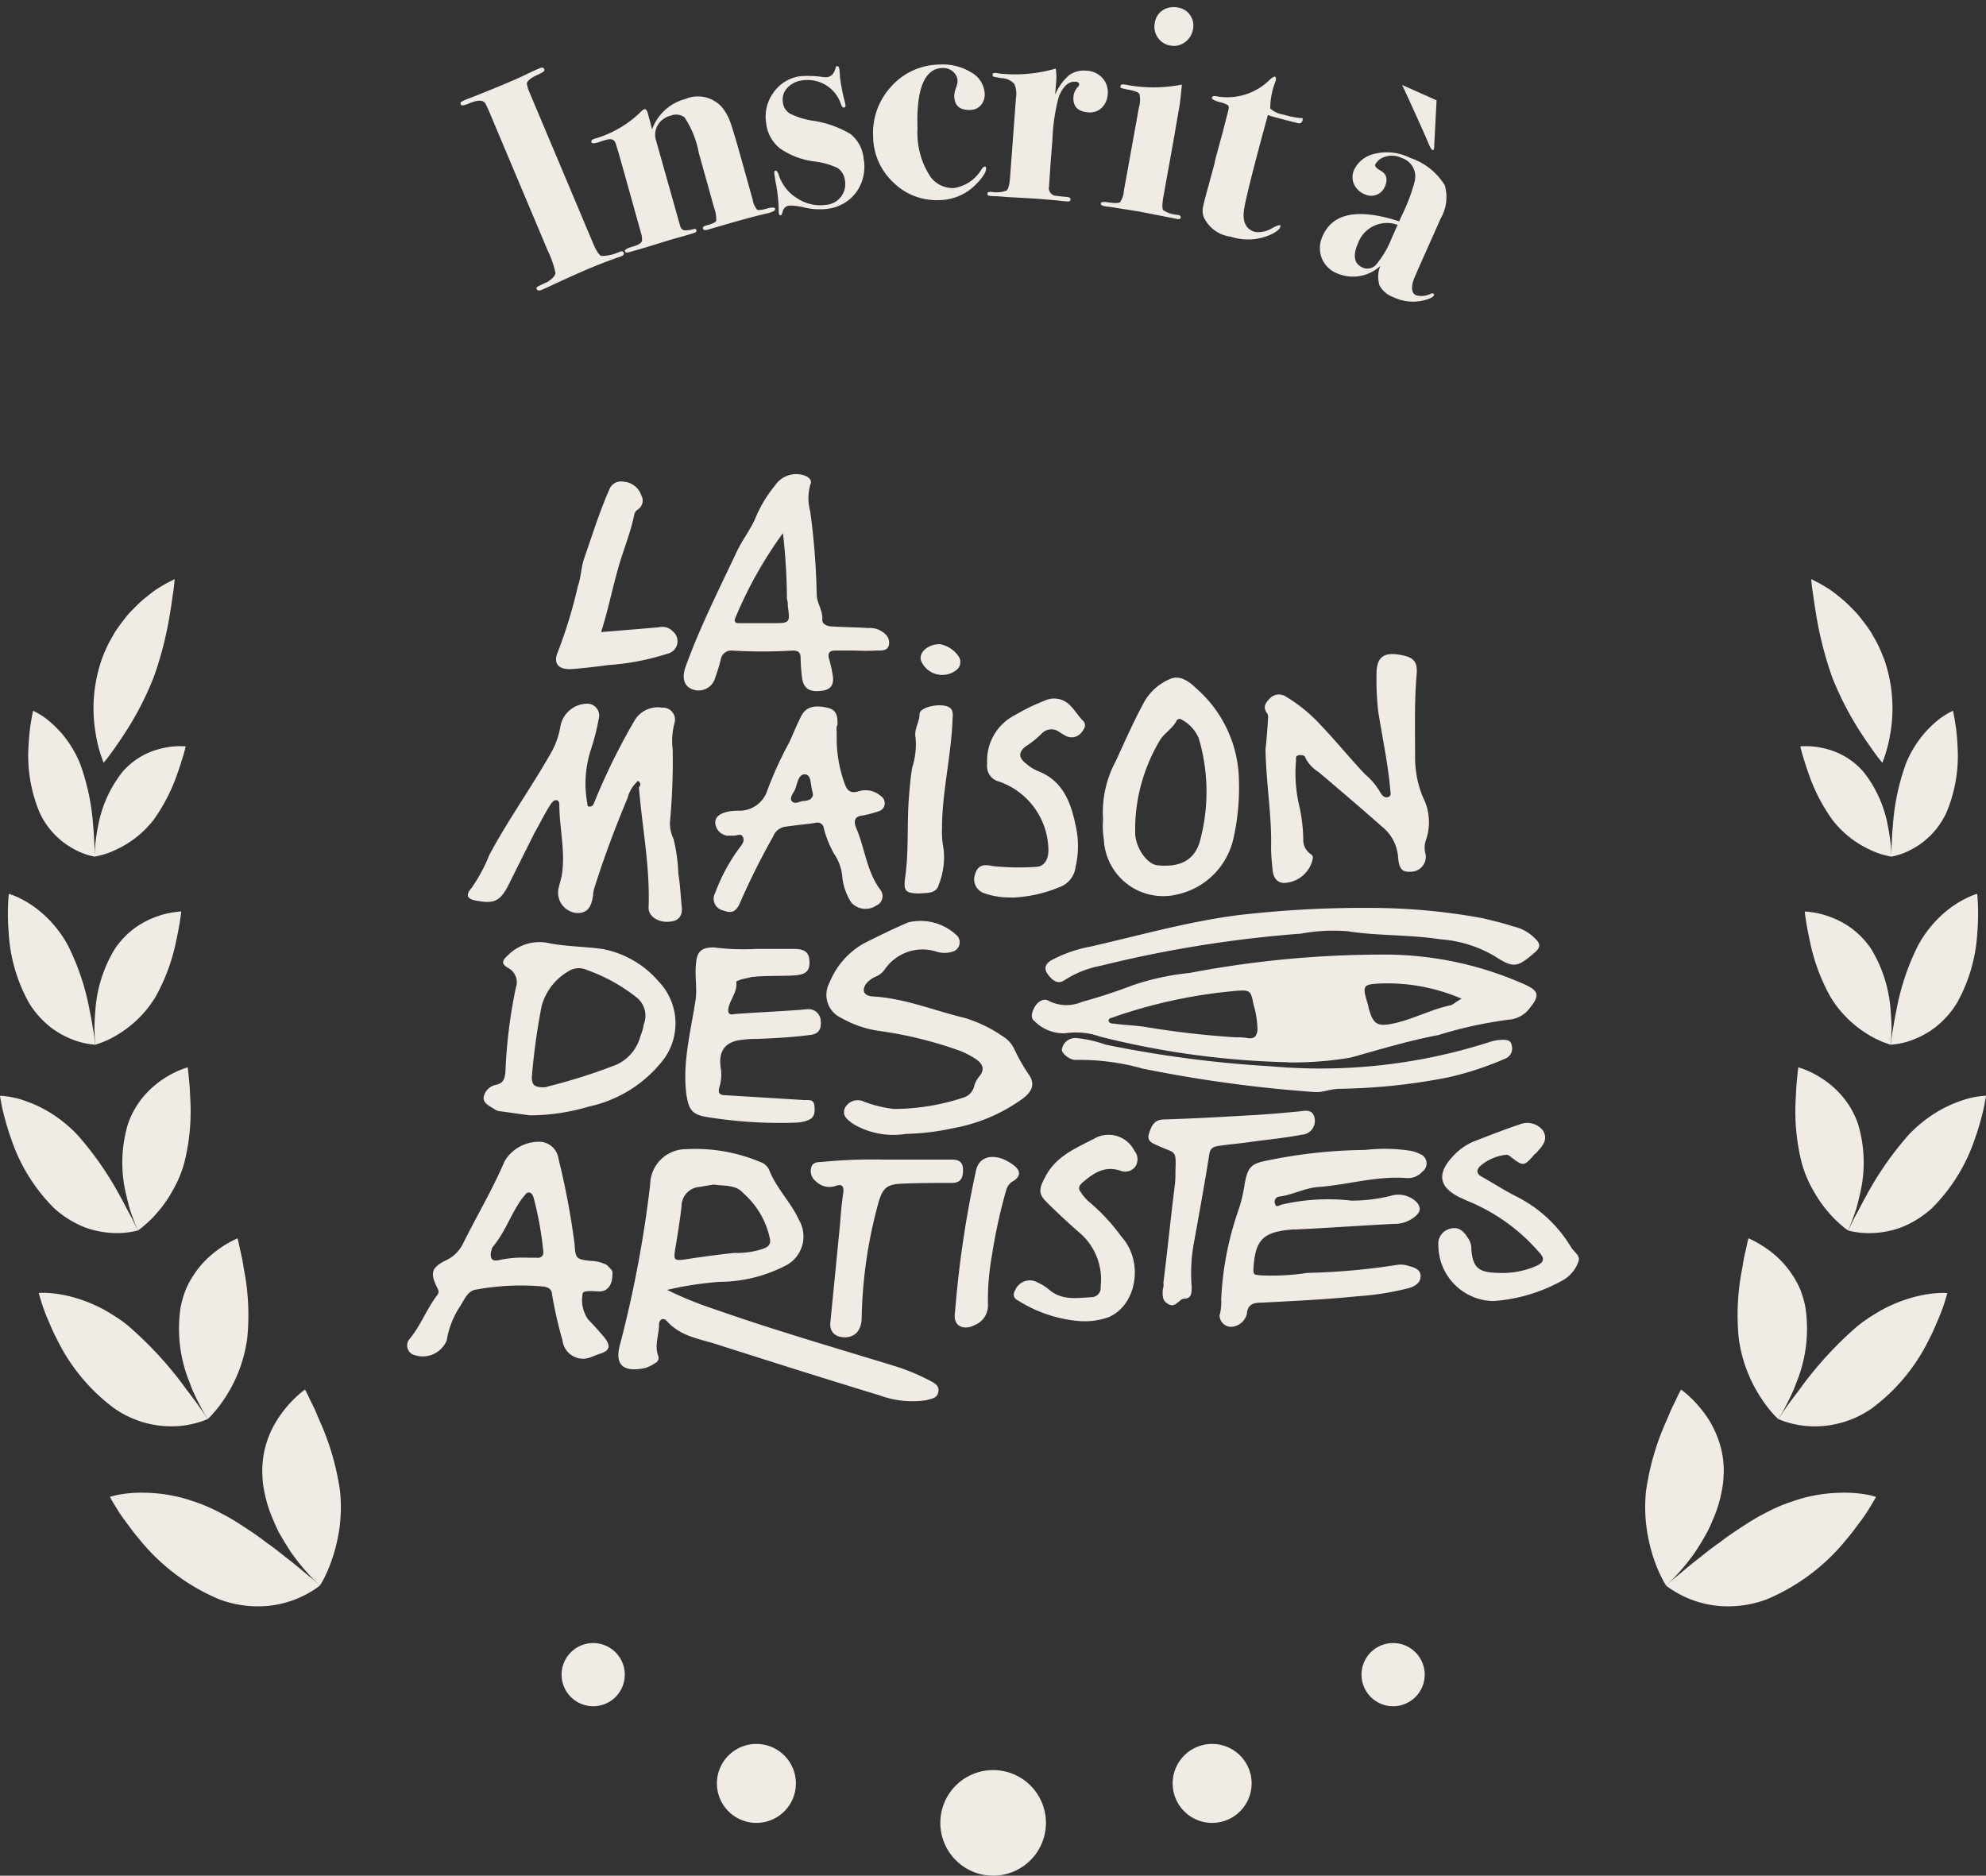 <svg xmlns="http://www.w3.org/2000/svg" width="142.384" height="134.502" viewBox="0 0 142.384 134.502">
  <rect x="0" y="0" width="142.384" height="134.502" fill="#333333" stroke="none"/>
  <g id="Groupe_52" data-name="Groupe 52" transform="translate(-1649.787 -884.005)">
    <g id="Logo_La_Maison_des_Artistes" data-name="Logo La Maison des Artistes" transform="translate(1678.979 918)">
      <path id="Tracé_53" data-name="Tracé 53" d="M108.376,62.868a13.451,13.451,0,0,0-5.709-1.1c-1.384.058-1.442.115-1.038,1.442.058.173.058.288.115.461.288.98.577,1.211,1.672.98,1.442-.288,2.768-1.038,4.209-1.326.231-.115.4-.288.75-.461m-16.2,2.768a4.364,4.364,0,0,1,.865.058c.461.058.634-.115.692-.577a6.5,6.5,0,0,0-.288-1.845c-.173-.923-.231-1.038-1.1-.98a36.331,36.331,0,0,0-8.938,1.9c-.115.058-.346.058-.346.231,0,.231.288.231.4.231.75.115,1.442.115,2.191.231a62.629,62.629,0,0,0,6.516.75m3.748,1.788a60.441,60.441,0,0,1-13.493-1.845,5.152,5.152,0,0,0-2.48-.231,2.952,2.952,0,0,1-2.191-.865c-.346-.231-.173-.75.058-1.1s.634-.577.98-.346a2.829,2.829,0,0,0,2.364.058c1.269-.346,2.48-.75,3.69-1.211a18.613,18.613,0,0,1,4.036-.865A73.99,73.99,0,0,1,103.129,59.7a24.7,24.7,0,0,1,9.745,2.134c1.038.461,1.1.807.4,1.672a2.064,2.064,0,0,1-1.557.865,29.952,29.952,0,0,0-5.017,1.1c-2.134.4-4.209,1.038-6.285,1.615a24.764,24.764,0,0,1-4.5.346" transform="translate(-32.771 -25.243)" fill="#f0ebe5"/>
      <path id="Tracé_54" data-name="Tracé 54" d="M32.981,86.4l-1.038.173a1.387,1.387,0,0,0-1.269,1.384c-.115,1.038-.288,2.076-.461,3.114-.115.75-.058.807.75.692,1.153-.173,2.364-.346,3.517-.461a5.9,5.9,0,0,0,2.018-.288c.346-.115.577-.288.519-.692a5.948,5.948,0,0,0-1.9-3.287c-.519-.634-1.384-.519-2.134-.634m-3.345,7.554a26.411,26.411,0,0,0,3.4,1.384c4.267,1.5,8.65,2.768,12.974,4.094a14.58,14.58,0,0,1,2.595,1.1c.346.173.577.4.461.807s-.461.4-.807.519a6.768,6.768,0,0,1-3.4-.346c-3.806-1.153-7.612-2.364-11.417-3.575-1.326-.461-2.768-.577-3.806-1.73-.231-.288-.577-.173-.577.231,0,.75-.346,1.5-.058,2.249a.4.4,0,0,1-.231.519,2.592,2.592,0,0,1-.692.346c-1.615.346-2.249-.231-1.788-1.788A83.91,83.91,0,0,0,28.426,86.4a2.572,2.572,0,0,1,2.595-2.537,12.01,12.01,0,0,1,5.305.923,1.048,1.048,0,0,1,.634.577c.519,1.326,1.557,2.307,2.134,3.575a2.345,2.345,0,0,1-.98,3.287,10.409,10.409,0,0,1-4.728,1.153,24.819,24.819,0,0,0-3.748.577" transform="translate(-11.004 -35.454)" fill="#f0ebe5"/>
      <path id="Tracé_55" data-name="Tracé 55" d="M19.633,34.036a2.408,2.408,0,0,0-.75,1.211c-.865,2.076-1.672,4.209-2.364,6.4a2.049,2.049,0,0,0-.115.577c-.115.98-.519,1.384-1.326,1.269a1.467,1.467,0,0,1-1.153-1.73c.058-.288.173-.634.231-.923.288-1.73-.173-3.4-.173-5.132,0-.115-.058-.288-.231-.288s-.231.115-.346.231c-.461.692-.807,1.442-1.211,2.134l-1.9,3.806c-.577,1.1-1.038,1.269-2.249,1.038-.692-.115-.807-.4-.346-.923a11.633,11.633,0,0,0,1.269-2.364c1.326-2.48,2.941-4.728,4.325-7.15a5.77,5.77,0,0,0,.75-1.961A1.988,1.988,0,0,1,16,28.5a.86.86,0,0,1,.807,1.1,16.1,16.1,0,0,1-.577,2.249A7.875,7.875,0,0,0,16,35.708c0,.115,0,.173.173.173s.231-.115.288-.231a46.247,46.247,0,0,1,2.883-5.882,1.937,1.937,0,0,1,2.018-.98.862.862,0,0,1,.865,1.153,4.993,4.993,0,0,0-.115,1.845,47.506,47.506,0,0,1-.173,4.959,2.473,2.473,0,0,0,.231,1.442,12.226,12.226,0,0,1,.346,2.48c.115.75.173,1.557.231,2.307.115.692-.173,1.1-.807,1.153-.807.115-1.557-.346-1.557-.98.115-2.941-.461-5.766-.692-8.65.115-.115.173-.288-.058-.461" transform="translate(-3.076 -12.038)" fill="#f0ebe5"/>
      <path id="Tracé_56" data-name="Tracé 56" d="M101.015,94.6a22.423,22.423,0,0,1,1.211-6.285,10.193,10.193,0,0,0,.461-1.9c.231-1.269.461-1.5,1.672-1.73a35.873,35.873,0,0,1,6.977-.75,12.115,12.115,0,0,1,3.229.058,2.442,2.442,0,0,1,.692.231.719.719,0,0,1,.173,1.269,1.363,1.363,0,0,1-1.1.461c-2.134-.173-4.152.461-6.285.634-1.038.058-1.9.577-2.883.692a.376.376,0,0,0-.288.519c.058.288.288.115.461.058a14.728,14.728,0,0,1,5.017-.288,11.491,11.491,0,0,0,2.826-.346,1.859,1.859,0,0,1,1.788.4c.346.346.4.692,0,1.038a2.273,2.273,0,0,1-1.557.577c-2.364.115-4.671.288-7.035.4h-.231c-2.191.173-2.71.75-2.826,2.941,0,.4.288.288.461.346a16.623,16.623,0,0,0,3.4-.173,48,48,0,0,0,6.458-.577,1.66,1.66,0,0,1,.75.058c.4.115.923.231.923.75s-.461.75-.865.865a19.84,19.84,0,0,1-3.633.577c-2.307.231-4.613.346-6.92.461-.577,0-.98.115-1.038.807a1.212,1.212,0,0,1-.807.865.837.837,0,0,1-1.153-.75,3.57,3.57,0,0,0,.115-1.211" transform="translate(-42.652 -35.47)" fill="#f0ebe5"/>
      <path id="Tracé_57" data-name="Tracé 57" d="M106.565,29.177c.058-.461.115-1.211.173-2.018,0-.231.058-.4-.058-.577-.288-.4-.173-.692.173-1.038a.892.892,0,0,1,1.153-.173,11.1,11.1,0,0,1,2.537,2.076c1.1,1.153,2.076,2.364,3.172,3.518a4.808,4.808,0,0,1,1.1,1.326c.115.173.288.4.577.288.231-.115.115-.346.115-.577-.173-1.9-.577-3.748-.865-5.593a20.416,20.416,0,0,1-.115-2.653c0-1.269.577-1.615,1.9-1.326.807.173,1.038.519.98,1.326-.173,1.961-.115,3.979-.115,5.939a7.428,7.428,0,0,0,.577,2.941,3.9,3.9,0,0,1,.173,3.114,1.673,1.673,0,0,0,0,.923,1.076,1.076,0,0,1-1.1,1.269c-.692.058-.807-.4-.865-.98a3.083,3.083,0,0,0-1.153-2.249c-1.5-1.326-3.056-2.653-4.555-3.921a2.516,2.516,0,0,1-.923-.98c-.058-.231-.231-.231-.461-.231-.288.058-.231.231-.231.4a10.188,10.188,0,0,0,.231,3.229,11.575,11.575,0,0,1,.288,2.422,1.233,1.233,0,0,0,.519,1.038.317.317,0,0,1,.173.288,2.173,2.173,0,0,1-2.134,1.788c-.519-.058-.692-.461-.75-.865-.058-.577-.115-1.153-.115-1.73.058-2.191-.346-4.44-.4-6.977" transform="translate(-45.03 -9.428)" fill="#f0ebe5"/>
      <path id="Tracé_58" data-name="Tracé 58" d="M8.487,91.294h.634c.4.058.577-.173.519-.519A24.393,24.393,0,0,0,9.006,87.2c-.058-.231-.115-.519-.346-.577s-.346.231-.519.4c-.807,1.1-1.211,2.422-2.134,3.518-.058.058-.058.231-.115.346-.058.461.058.692.577.577a8.2,8.2,0,0,1,2.018-.173M14.6,92.5c0,.75-.346,1.211-.923,1.211-.4,0-1.211-.115-1.211.173a2.437,2.437,0,0,0,.4,1.845c.4.4.75.807,1.1,1.211.577.692.461,1.038-.346,1.269-.173.058-.288.115-.461.173a1.482,1.482,0,0,1-2.134-1.153,30.265,30.265,0,0,1-.75-3.287c0-.346-.231-.519-.577-.577a17.811,17.811,0,0,0-4.959.231c-.519.115-.75.692-1.038,1.153a6.221,6.221,0,0,0-.98,2.48,1.862,1.862,0,0,1-2.48.98.722.722,0,0,1-.173-1.1c.807-.98,1.211-2.134,1.961-3.114.173-.231.115-.346,0-.577-.519-1.038-.4-1.442.692-1.961A2.591,2.591,0,0,0,3.931,90.2c.98-1.961,2.076-3.806,2.941-5.824A2.839,2.839,0,0,1,9.525,82.99,1.407,1.407,0,0,1,10.736,84.2a54.381,54.381,0,0,1,1.153,6.112c.058,1.038.115,1.1,1.153,1.211a2.625,2.625,0,0,1,1.153.288c.288.288.461.4.4.692" transform="translate(0.113 -35.101)" fill="#f0ebe5"/>
      <path id="Tracé_59" data-name="Tracé 59" d="M57.722,70.769a5.656,5.656,0,0,1-3.748-.692c-.4-.288-.865-.577-.634-1.153a1.034,1.034,0,0,1,1.384-.461,8.878,8.878,0,0,0,2.134.519,15.953,15.953,0,0,0,4.959-.807,1.127,1.127,0,0,0,.807-.865,1.8,1.8,0,0,1,.288-.577c.461-.519.4-.923-.173-1.326a6.573,6.573,0,0,0-1.1-.577,28.68,28.68,0,0,0-5.824-1.442,7.56,7.56,0,0,1-2.71-.923,1.821,1.821,0,0,1-.865-2.537,5.657,5.657,0,0,1,2.48-2.826c1.038-.519,2.076-1.038,3.172-1.5a3.765,3.765,0,0,1,3.518.98.693.693,0,0,1-.288,1.1,1.913,1.913,0,0,1-1.269,0,3.284,3.284,0,0,0-3.633,1.269,1.476,1.476,0,0,1-.75.577,1.8,1.8,0,0,0-.634.519c-.288.461-.115.807.461.865,2.307.115,4.5,1.038,6.689,1.557a9.858,9.858,0,0,1,2.71,1.326,2.1,2.1,0,0,1,.807.923,13.146,13.146,0,0,0,.98,1.73c.519.692.346,1.269-.461,1.845a12.151,12.151,0,0,1-4.959,2.076,17.068,17.068,0,0,1-3.345.4" transform="translate(-21.963 -23.456)" fill="#f0ebe5"/>
      <path id="Tracé_60" data-name="Tracé 60" d="M41.377,4.189a29.689,29.689,0,0,0-3.4,6.055c-.173.4.115.4.346.4h2.249c1.326,0,1.326,0,1.153-1.269a1.124,1.124,0,0,0-.058-.461,43.354,43.354,0,0,0-.288-4.728m5.19,8.419H45.125c-.4,0-.519.173-.461.519a10.043,10.043,0,0,1,.288,1.269c.115.692-.173,1.038-.807,1.1-.865.115-1.269-.173-1.384-.865a13.12,13.12,0,0,1-.115-1.5c0-.4-.173-.519-.577-.519a36.073,36.073,0,0,1-4.325,0,.754.754,0,0,0-.807.577,11.624,11.624,0,0,1-.4,1.326,1.235,1.235,0,0,1-1.672.865c-.577-.231-.75-.807-.461-1.615,1.038-2.883,2.422-5.593,3.69-8.3.4-.807.923-1.5,1.269-2.249A9.29,9.29,0,0,1,40.8.787a1.835,1.835,0,0,1,2.076-.75c.346.115.634.346.461.692a3.554,3.554,0,0,0,0,1.9A51.483,51.483,0,0,1,43.8,8.571c0,.634.461,1.153.4,1.845,0,.288.346.461.692.461.865.058,1.73.058,2.595.115a1.7,1.7,0,0,1,.75.115c.461.231.807.519.75,1.038s-.577.461-.923.461a12.994,12.994,0,0,1-1.5,0h0" transform="translate(-14.44 0.048)" fill="#f0ebe5"/>
      <path id="Tracé_61" data-name="Tracé 61" d="M88.691,35.719v.75c.058,1.038.865,2.191,1.615,2.249,1.73.173,2.71-.461,3.056-1.845a13.521,13.521,0,0,0-.115-7.266,2.716,2.716,0,0,0-1.211-1.326.248.248,0,0,0-.4.115c-.288.519-.865.865-1.153,1.326a12.505,12.505,0,0,0-1.788,6m-2.307-.288a7.763,7.763,0,0,1,.923-4.209c.634-1.384,1.269-2.826,2.018-4.209a3.828,3.828,0,0,1,1.9-1.672c.692-.288,1.384.231,1.845.692a8.923,8.923,0,0,1,3.056,6.689,16.45,16.45,0,0,1-.4,4.094,5.288,5.288,0,0,1-3.979,3.979,4.257,4.257,0,0,1-5.305-3.921,6.159,6.159,0,0,1-.058-1.442" transform="translate(-36.497 -10.664)" fill="#f0ebe5"/>
      <path id="Tracé_62" data-name="Tracé 62" d="M13.664,68.565a.731.731,0,0,0,.346-.058,40.141,40.141,0,0,0,4.9-1.557,3.1,3.1,0,0,0,1.73-2.076,3.306,3.306,0,0,0,.231-.807,1.68,1.68,0,0,0-.461-1.9,12.471,12.471,0,0,0-3.633-2.018,1.371,1.371,0,0,0-1.326.115,4.129,4.129,0,0,0-1.9,2.48,46.642,46.642,0,0,0-.692,4.959c-.058.692.173.865.807.865m-.923,2.018c-.461-.058-1.269-.173-2.076-.288a.93.93,0,0,1-.519-.173c-.346-.231-.807-.4-.75-.865a1.111,1.111,0,0,1,.865-.865c.577-.115.634-.461.692-.923a36.2,36.2,0,0,1,.75-6.055,1.15,1.15,0,0,0-.519-1.384c-.519-.288-.519-.519-.058-.923a3.174,3.174,0,0,1,3-.865c1.211.231,2.48.231,3.748.4a7,7,0,0,1,4.036,2.307,4.345,4.345,0,0,1,.173,5.882,9.183,9.183,0,0,1-5.132,3.114,15.036,15.036,0,0,1-4.209.634" transform="translate(-3.911 -24.597)" fill="#f0ebe5"/>
      <path id="Tracé_63" data-name="Tracé 63" d="M45.106,35.043v-.058c-.173-.461-.058-1.211-.519-1.269-.519-.058-.577.692-.75,1.1-.115.231-.4.577-.231.807.231.288.577,0,.865,0a1.357,1.357,0,0,0,.461-.115c.173-.173.231-.288.173-.461m1.73-4.267a9.609,9.609,0,0,0,.577,3.633c.173.461.4.692.98.519a1.656,1.656,0,0,1,1.615.346.606.606,0,0,1-.231,1.1,7.682,7.682,0,0,1-1.1.288c-.577.058-.634.4-.461.865.634,1.442.75,3.114,1.73,4.44a.732.732,0,0,1-.288,1.153,1.361,1.361,0,0,1-1.788-.231,4.175,4.175,0,0,1-.634-1.788,3.421,3.421,0,0,0-.577-1.672,7.3,7.3,0,0,1-.75-1.845.452.452,0,0,0-.577-.4c-.75.115-1.5.173-2.249.288a1.09,1.09,0,0,0-.807.692,51.64,51.64,0,0,0-2.364,4.728c-.288.692-.634.807-1.211.577a.857.857,0,0,1-.577-1.269,12.9,12.9,0,0,1,1.788-3.287c.173-.231.346-.461.173-.75-.115-.231-.4-.058-.634-.058h-.461a.985.985,0,0,1-.865-.923c0-.519.461-.692.923-.807a4.365,4.365,0,0,1,.865-.058,2.111,2.111,0,0,0,1.961-1.5,25.771,25.771,0,0,1,1.557-3.4c.288-.634.519-1.211.807-1.788.346-.75.923-.923,1.961-.692.692.173.692.692.692,1.211-.115.173-.058.4-.058.634" transform="translate(-16.036 -12.18)" fill="#f0ebe5"/>
      <path id="Tracé_64" data-name="Tracé 64" d="M39.444,58.915H42.27c.807,0,1.1.288,1.1.98,0,.634-.288.865-1.1.923-1.038.058-2.076,0-3.056.115-.231.058-.519.115-.75.173-.115.058-.346.115-.346.173.115.75-.519,1.326-.577,2.018,0,.346.231.346.461.288,1.5-.115,3-.173,4.5-.288.231,0,.519-.058.75-.058a.864.864,0,0,1,.923.865c.058.577-.173.923-.75.98-1.269.173-2.537.231-3.806.288a6.267,6.267,0,0,0-1.038.058c-1.269.115-1.788.807-1.557,2.134a3.079,3.079,0,0,1-.115,1.269c-.115.4,0,.577.461.577,1.9.115,3.806.231,5.651.346.288,0,.634-.058.692.346.058.461.058.923-.461,1.1a2.612,2.612,0,0,1-.923.173,32.6,32.6,0,0,1-6.285-.4c-1.1-.173-1.326-.519-1.5-1.615-.288-2.249.288-4.44.634-6.631.173-.923-.058-1.845.058-2.768.058-.865.4-1.153,1.269-1.153a16.952,16.952,0,0,0,2.941.115h0" transform="translate(-14.526 -24.866)" fill="#f0ebe5"/>
      <path id="Tracé_65" data-name="Tracé 65" d="M102.806,53.894a44.606,44.606,0,0,1,7.842.75c.692.173,1.442.346,2.134.577a3.143,3.143,0,0,1,1.384.692c.577.519.692.75.058,1.269-1.153.98-1.442,1.038-2.768.173a8.889,8.889,0,0,0-3.921-1.211c-2.191-.346-4.44-.231-6.631-.577a12.9,12.9,0,0,0-3.345.173A86.61,86.61,0,0,0,83.2,58.045a7.219,7.219,0,0,0-2.595,1.038c-.519.346-.923-.058-1.211-.461s-.115-.75.288-.98a9.67,9.67,0,0,1,2.826-.98c3.518-.807,6.977-1.788,10.553-2.249a78.238,78.238,0,0,1,9.745-.519" transform="translate(-33.487 -22.785)" fill="#f0ebe5"/>
      <path id="Tracé_66" data-name="Tracé 66" d="M132.539,91.4a6.112,6.112,0,0,0,2.48-.461c.692-.288.75-.577.231-1.1a13.47,13.47,0,0,0-5.132-3.633c-.058,0-.058-.058-.115-.058-1.961-.807-2.134-1.9-.634-3.345a4.069,4.069,0,0,1,1.5-.923c1.038-.4,2.076-.807,3.114-1.153a1.426,1.426,0,0,1,1.615.461c.346.577.058.98-.288,1.384-.115.115-.173.231-.288.288-.807.923-.807.923-1.788.173-.058-.058-.115-.058-.173-.115a3.358,3.358,0,0,0-2.018.865c-.288.346-.115.577.231.75.807.461,1.615.98,2.422,1.384a9.57,9.57,0,0,1,3.806,3.46c.058.058.058.115.115.173.173.346.692.577.519,1.038a2.462,2.462,0,0,1-1.1,1.326,11.8,11.8,0,0,1-5.017,1.5,4.013,4.013,0,0,1-3.921-3.979,1.1,1.1,0,0,1,.865-1.211c.634-.173.98.231,1.269.692a1.324,1.324,0,0,1,.231.807c.115,1.326.519,1.672,2.076,1.672" transform="translate(-54.167 -34.113)" fill="#f0ebe5"/>
      <path id="Tracé_67" data-name="Tracé 67" d="M73.112,42.124a5.577,5.577,0,0,1-1.961-.288,1.053,1.053,0,0,1-.692-1.384c.173-.577.519-.75,1.269-.577a18.15,18.15,0,0,0,3.056.058c.692,0,.98-.634.923-1.384a5.255,5.255,0,0,0-3.691-4.786,1.128,1.128,0,0,1-.692-1.211,3.667,3.667,0,0,1,2.018-3.518A14.578,14.578,0,0,1,75.476,28a1.581,1.581,0,0,1,1.788.346c.346.346.577.75.923,1.1.288.288.115.577-.115.865a.886.886,0,0,1-1.1.231,5.07,5.07,0,0,1-.577-.346.946.946,0,0,0-1.1.115,6.448,6.448,0,0,1-1.211.98q-.778.605,0,1.211a3.1,3.1,0,0,0,.923.577c1.73.692,2.307,2.191,2.653,3.863a6.583,6.583,0,0,1,0,3,1.749,1.749,0,0,1-1.153,1.442,9.733,9.733,0,0,1-3.4.75" transform="translate(-29.741 -11.765)" fill="#f0ebe5"/>
      <path id="Tracé_68" data-name="Tracé 68" d="M99.4,73.958a96.776,96.776,0,0,1-12.282-1.672,16.8,16.8,0,0,0-4.786-.634c-.461.058-1.153-.519-1.038-.807a.967.967,0,0,1,1.1-.75,8.5,8.5,0,0,1,2.018.461,82.706,82.706,0,0,0,11.879,1.557,39.675,39.675,0,0,0,15.8-1.788,3.374,3.374,0,0,1,.75-.115c.288,0,.634,0,.692.4a.779.779,0,0,1-.4.923,22.474,22.474,0,0,1-4.209,1.384,43.294,43.294,0,0,1-7.669.807c-.75,0-1.269.288-1.845.231" transform="translate(-34.345 -29.644)" fill="#f0ebe5"/>
      <path id="Tracé_69" data-name="Tracé 69" d="M80.145,95.487a9.7,9.7,0,0,1-4.555-1.5c-.346-.173-.346-.461-.173-.75a1.13,1.13,0,0,1,1.615-.519,3.269,3.269,0,0,1,.75.461c.98.865,2.076.634,3.172.577a.661.661,0,0,0,.577-.75A4.4,4.4,0,0,0,80.087,89.2c-.865-.75-1.672-1.5-2.48-2.307-.577-.577-.461-.98-.058-1.73.75-1.5,2.191-2.076,3.518-2.768a2.067,2.067,0,0,1,2.883.865.95.95,0,0,1,.058,1.153.926.926,0,0,1-1.038.288c-1.153-.4-1.961.173-2.768.865-.231.231-.288.4-.115.634a3.345,3.345,0,0,0,.577.692,14.038,14.038,0,0,1,2.364,2.537c1.615,1.788,1.1,4.9-.923,5.766a5.023,5.023,0,0,1-1.961.288" transform="translate(-31.815 -34.739)" fill="#f0ebe5"/>
      <path id="Tracé_70" data-name="Tracé 70" d="M93.113,91.507c.288-2.307.519-4.613.807-6.92a6.267,6.267,0,0,0,.058-1.038c.058-1.672.058-1.326-1.211-1.9-.346-.173-.865-.288-.692-.865.173-.519.346-1.038,1.1-1.038,2.018-.058,4.036-.173,6-.288,1.211-.058,2.48-.173,3.691-.288.461-.058.98-.173,1.1.519a.994.994,0,0,1-.923,1.153c-1.211.231-2.422.346-3.69.519-.75.115-1.557.173-2.307.288-.346.058-.577.173-.634.577-.346,2.191-.75,4.382-1.153,6.631a12.086,12.086,0,0,0-.115,2.883c0,.461,0,.865-.577.865a.437.437,0,0,0-.231.115c-.288.231-.519.519-.923.231-.4-.231-.346-.634-.346-.98a1.27,1.27,0,0,0,.058-.461h0" transform="translate(-38.901 -33.469)" fill="#f0ebe5"/>
      <path id="Tracé_71" data-name="Tracé 71" d="M21.624,11.675q2.162-.173,4.152-.346a1.023,1.023,0,0,1,.98.288.915.915,0,0,1-.4,1.615,17.53,17.53,0,0,1-4.209.807c-.865.115-1.788.231-2.653.288-.923.058-1.326-.4-.98-1.211a34.349,34.349,0,0,0,1.442-4.728c.231-.634.231-1.384.461-2.018.577-1.672,1.1-3.345,1.788-4.9A.9.9,0,0,1,23.238.892a1.444,1.444,0,0,1,1.269.98.769.769,0,0,1-.288,1.038.584.584,0,0,0-.231.4c-.288,1.384-.865,2.71-1.211,4.036-.4,1.442-.692,2.883-1.153,4.325" transform="translate(-7.719 -0.345)" fill="#f0ebe5"/>
      <path id="Tracé_72" data-name="Tracé 72" d="M55.913,85.2h4.267c.519,0,.807.173.807.75s-.173.923-.807.923c-1.211,0-2.48,0-3.691.058-.98.058-1.269.346-1.557,1.326A33.143,33.143,0,0,0,53.722,96.5c0,.923-.461,1.442-1.211,1.442-.692,0-1.1-.4-1.038-1.038.231-2.364.461-4.671.692-7.035.058-.75.115-1.5.231-2.249.058-.4,0-.75-.577-.519a1.376,1.376,0,0,1-1.384-.346.913.913,0,0,1-.346-.923c.058-.4.4-.461.75-.461a36.16,36.16,0,0,1,4.325-.173h.75" transform="translate(-21.135 -36.042)" fill="#f0ebe5"/>
      <path id="Tracé_73" data-name="Tracé 73" d="M62.869,42.2c-1.1,0-1.211-.173-1.1-1.1.288-1.961.115-3.979.288-5.939.058-.692.115-1.384.231-2.018a5.3,5.3,0,0,0,.231-2.134c-.115-.577.288-1.1.288-1.672,0-.461,1.211-.75,1.9-.577.634.173.461.692.461,1.1-.115,2.595-.75,5.132-.75,7.669a6.331,6.331,0,0,0,.115,1.5,5.336,5.336,0,0,1-.346,2.537c-.173.692-.923.577-1.326.634" transform="translate(-26.073 -12.128)" fill="#f0ebe5"/>
      <path id="Tracé_74" data-name="Tracé 74" d="M67.984,96.017a75.567,75.567,0,0,1,1.5-10.149c.173-.865.923-1.211,1.9-.865a3.677,3.677,0,0,1,.807.461c.519.4.519.807-.058,1.153-.4.231-.461.577-.577.98a38.559,38.559,0,0,0-.923,4.325,18.1,18.1,0,0,0-.288,3.518,1.512,1.512,0,0,1-.98,1.5c-.634.346-1.557.173-1.384-.923" transform="translate(-28.708 -35.903)" fill="#f0ebe5"/>
      <path id="Tracé_75" data-name="Tracé 75" d="M65.093,21.1a2.075,2.075,0,0,1,1.384.923.72.72,0,0,1-.173.923,1.64,1.64,0,0,1-2.537-.634c-.231-.577.461-1.211,1.326-1.211" transform="translate(-26.913 -8.905)" fill="#f0ebe5"/>
    </g>
    <g id="Groupe_45" data-name="Groupe 45" transform="translate(1649.787 925.529)">
      <g id="Groupe_46" data-name="Groupe 46" transform="translate(0 0)">
        <path id="Tracé_81" data-name="Tracé 81" d="M5.522,50.025a16.356,16.356,0,0,1,.9,4.336c.06.642.073,1.2.1,1.594s.01.636.01.636a4.932,4.932,0,0,1-1.454-.522,5.637,5.637,0,0,1-2.51-2.675,10.569,10.569,0,0,1-.78-4.735c.019-.363.047-.705.078-1.01s.077-.576.113-.8c.077-.451.136-.718.136-.718A5.414,5.414,0,0,1,3.415,47a7.322,7.322,0,0,1,1.11,1.21,7.855,7.855,0,0,1,1,1.819" transform="translate(0.257 -36.688)" fill="#f0ebe5"/>
        <path id="Tracé_82" data-name="Tracé 82" d="M4.829,61.353a17.355,17.355,0,0,1,1.531,4.63c.076.349.135.675.181.969s.1.552.129.766c.064.435.087.694.087.694a5.414,5.414,0,0,1-1.664-.386,6.191,6.191,0,0,1-1.559-.884,6.522,6.522,0,0,1-1.529-1.733A11.669,11.669,0,0,1,.549,60.351a16.109,16.109,0,0,1-.041-1.973c.013-.494.052-.787.052-.787a3.877,3.877,0,0,1,.45.164,7,7,0,0,1,1.105.592A7.917,7.917,0,0,1,3.5,59.506a8.434,8.434,0,0,1,1.331,1.847" transform="translate(0.072 -35.023)" fill="#f0ebe5"/>
        <path id="Tracé_83" data-name="Tracé 83" d="M5.585,73.081A23.333,23.333,0,0,1,8.642,77.5c.194.341.354.667.508.952s.3.541.4.755c.216.427.33.689.33.689a3.871,3.871,0,0,1-.508.11,6.192,6.192,0,0,1-1.349.07,6.77,6.77,0,0,1-1.939-.4,7.307,7.307,0,0,1-2.2-1.371A12.7,12.7,0,0,1,.77,73.234C.614,72.816.5,72.418.4,72.056S.216,71.37.158,71.1C.047,70.561,0,70.236,0,70.236a6.364,6.364,0,0,1,1.853.386,9.062,9.062,0,0,1,1.8.864,9.8,9.8,0,0,1,1.937,1.6" transform="translate(0 -33.187)" fill="#f0ebe5"/>
        <path id="Tracé_84" data-name="Tracé 84" d="M8.864,84.965a26.4,26.4,0,0,1,3.967,4.288c.125.173.246.336.364.49l.339.448c.211.281.391.535.538.75.3.425.476.683.476.683a5.04,5.04,0,0,1-.533.2,7.083,7.083,0,0,1-1.452.3A7.156,7.156,0,0,1,7.85,90.867a13.565,13.565,0,0,1-4.158-5.039c-.238-.441-.409-.874-.577-1.26s-.3-.736-.4-1.028c-.194-.589-.291-.953-.291-.953a4.889,4.889,0,0,1,.573-.006,8.736,8.736,0,0,1,1.482.207,10.694,10.694,0,0,1,2.065.713,10.17,10.17,0,0,1,1.136.626,9.552,9.552,0,0,1,1.19.836" transform="translate(0.351 -31.395)" fill="#f0ebe5"/>
        <path id="Tracé_85" data-name="Tracé 85" d="M14.247,96.26c.25.116.486.246.733.374s.489.265.725.407c.474.285.926.589,1.381.889.221.151.439.306.65.46.1.077.207.159.31.236s.212.15.316.224c.409.3.792.6,1.145.889.734.546,1.311,1.075,1.756,1.424s.676.585.676.585a5.127,5.127,0,0,1-.5.354,7.361,7.361,0,0,1-1.432.7,7.232,7.232,0,0,1-2.281.436,7.888,7.888,0,0,1-3.006-.5A14.578,14.578,0,0,1,9.033,98.48c-.355-.409-.65-.815-.923-1.18s-.508-.693-.68-.979c-.357-.569-.551-.925-.551-.925a5.094,5.094,0,0,1,.6-.155A9.161,9.161,0,0,1,9.09,95.09c.338,0,.7.013,1.093.046a10.921,10.921,0,0,1,1.249.181,10.109,10.109,0,0,1,1.356.37,11.669,11.669,0,0,1,1.459.574" transform="translate(0.999 -29.578)" fill="#f0ebe5"/>
        <path id="Tracé_86" data-name="Tracé 86" d="M7.939,50.171a8.777,8.777,0,0,0-1.764,3.893,12.456,12.456,0,0,0-.222,1.571c-.029.4-.032.634-.032.634A5.781,5.781,0,0,0,7.393,55.8a7.224,7.224,0,0,0,2.734-2.135A12.862,12.862,0,0,0,11.9,50.191c.094-.262.174-.505.24-.726s.133-.413.178-.578c.092-.325.133-.522.133-.522a5.333,5.333,0,0,0-1.519.1,5.567,5.567,0,0,0-1.473.51,5.246,5.246,0,0,0-1.523,1.2" transform="translate(0.86 -36.366)" fill="#f0ebe5"/>
        <path id="Tracé_87" data-name="Tracé 87" d="M7.416,61.315A9.769,9.769,0,0,0,5.976,65.8c-.032.353-.047.681-.058.977s0,.557.011.775c.015.436.042.7.042.7a6.764,6.764,0,0,0,1.56-.694A8.061,8.061,0,0,0,8.92,66.514a7.936,7.936,0,0,0,1.338-1.634,13.79,13.79,0,0,0,1.513-4.063c.131-.61.229-1.138.285-1.515s.08-.6.08-.6a4.476,4.476,0,0,0-.474.045,5.974,5.974,0,0,0-1.184.282,6.271,6.271,0,0,0-1.543.765,6.06,6.06,0,0,0-1.519,1.527" transform="translate(0.859 -34.863)" fill="#f0ebe5"/>
        <path id="Tracé_88" data-name="Tracé 88" d="M8.071,72.489a9.655,9.655,0,0,0-.132,5.119c.088.372.169.73.265,1.036s.2.578.282.8c.168.45.286.711.286.711a3.794,3.794,0,0,0,.415-.317,8.077,8.077,0,0,0,.963-.949,8.849,8.849,0,0,0,1.087-1.543,8.353,8.353,0,0,0,.875-2.088,15.156,15.156,0,0,0,.418-4.533c-.016-.325-.029-.631-.048-.906s-.047-.513-.066-.716c-.033-.4-.073-.646-.073-.646a6.849,6.849,0,0,0-3.094,2.01,6.143,6.143,0,0,0-1.176,2.021" transform="translate(1.112 -33.445)" fill="#f0ebe5"/>
        <path id="Tracé_89" data-name="Tracé 89" d="M11.339,84.012a10.184,10.184,0,0,0,.637,5.506c.073.2.14.386.216.561s.161.346.235.505c.152.317.294.591.417.823a5.98,5.98,0,0,0,.31.522c.077.124.121.189.121.189a5.181,5.181,0,0,0,.393-.408,9.349,9.349,0,0,0,.875-1.164A10.2,10.2,0,0,0,16.1,86.332a16.907,16.907,0,0,0-.22-4.855c-.064-.337-.1-.657-.163-.932s-.116-.525-.164-.727c-.078-.409-.149-.653-.149-.653s-.194.079-.505.245a7.867,7.867,0,0,0-1.2.8,6.714,6.714,0,0,0-1.374,1.485,6.482,6.482,0,0,0-.589,1.046,6.941,6.941,0,0,0-.392,1.272" transform="translate(1.625 -31.89)" fill="#f0ebe5"/>
        <path id="Tracé_90" data-name="Tracé 90" d="M16.425,94.725a6.54,6.54,0,0,0,.061.765c.038.254.085.508.147.762a8.687,8.687,0,0,0,.466,1.484c.1.239.2.474.3.705.058.115.112.232.166.346s.12.215.181.324c.244.428.5.837.748,1.214a16.066,16.066,0,0,0,1.418,1.734c.389.4.638.628.638.628a5.518,5.518,0,0,0,.306-.533,10.209,10.209,0,0,0,.6-1.46,12.2,12.2,0,0,0,.5-2.152,11.23,11.23,0,0,0,.036-2.636,18.634,18.634,0,0,0-1.442-4.99c-.149-.332-.271-.653-.4-.926s-.258-.512-.347-.719c-.189-.405-.322-.638-.322-.638a5.832,5.832,0,0,0-.471.382,8.127,8.127,0,0,0-1.063,1.138,7.369,7.369,0,0,0-.582.855,6.763,6.763,0,0,0-.94,3.716" transform="translate(2.385 -30.515)" fill="#f0ebe5"/>
        <path id="Tracé_91" data-name="Tracé 91" d="M6.486,43.529a10.684,10.684,0,0,0-.5,5.294c.057.348.113.66.18.935s.137.511.2.7c.123.381.212.6.212.6s.155-.179.4-.5c.118-.164.26-.356.419-.586s.339-.483.522-.765a22.4,22.4,0,0,0,2.277-4.351,25.763,25.763,0,0,0,1.174-4.717c.057-.325.1-.636.137-.908s.079-.505.1-.7c.052-.4.066-.64.066-.64s-.213.1-.577.293c-.18.1-.4.228-.646.381s-.5.357-.783.585a8.217,8.217,0,0,0-.866.786c-.147.15-.3.3-.447.467s-.282.348-.424.531-.282.379-.42.577-.252.413-.377.63-.244.441-.35.675-.2.472-.3.718" transform="translate(0.85 -37.885)" fill="#f0ebe5"/>
        <path id="Tracé_92" data-name="Tracé 92" d="M119.413,50.025a16.137,16.137,0,0,0-.9,4.336c-.062.642-.074,1.2-.1,1.594s-.01.636-.01.636a4.955,4.955,0,0,0,1.457-.522,5.629,5.629,0,0,0,2.508-2.675,10.506,10.506,0,0,0,.78-4.735c-.019-.363-.044-.705-.076-1.01s-.079-.576-.113-.8c-.077-.451-.136-.718-.136-.718a5.381,5.381,0,0,0-1.309.868,7.373,7.373,0,0,0-1.11,1.21,7.853,7.853,0,0,0-1,1.819" transform="translate(17.195 -36.688)" fill="#f0ebe5"/>
        <path id="Tracé_93" data-name="Tracé 93" d="M120.293,61.353a17.477,17.477,0,0,0-1.531,4.63c-.073.349-.134.675-.181.969s-.1.552-.127.766c-.065.435-.087.694-.087.694a5.4,5.4,0,0,0,1.662-.386,6.114,6.114,0,0,0,1.559-.884,6.527,6.527,0,0,0,1.531-1.733,11.666,11.666,0,0,0,1.454-5.058,15.915,15.915,0,0,0,.042-1.973c-.014-.494-.052-.787-.052-.787a3.656,3.656,0,0,0-.449.164,7,7,0,0,0-1.106.592,7.839,7.839,0,0,0-1.385,1.159,8.472,8.472,0,0,0-1.331,1.847" transform="translate(17.19 -35.023)" fill="#f0ebe5"/>
        <path id="Tracé_94" data-name="Tracé 94" d="M120,73.081a23.377,23.377,0,0,0-3.055,4.422c-.194.341-.355.667-.51.952s-.294.541-.4.755c-.218.427-.331.689-.331.689a3.871,3.871,0,0,0,.508.11,6.192,6.192,0,0,0,1.349.07,6.748,6.748,0,0,0,1.938-.4,7.311,7.311,0,0,0,2.2-1.371,12.73,12.73,0,0,0,3.116-5.077c.157-.418.27-.817.371-1.178s.182-.686.239-.955c.112-.539.159-.865.159-.865a6.364,6.364,0,0,0-1.853.386,9.068,9.068,0,0,0-1.8.864,9.833,9.833,0,0,0-1.937,1.6" transform="translate(16.802 -33.187)" fill="#f0ebe5"/>
        <path id="Tracé_95" data-name="Tracé 95" d="M117,84.965a26.553,26.553,0,0,0-3.967,4.288c-.123.173-.246.336-.363.49l-.339.448c-.211.281-.391.535-.539.75-.3.425-.473.683-.473.683a4.7,4.7,0,0,0,.531.2,7.039,7.039,0,0,0,1.45.3,7.156,7.156,0,0,0,4.715-1.249,13.535,13.535,0,0,0,4.159-5.039c.237-.441.408-.874.576-1.26s.3-.736.405-1.028c.194-.589.291-.953.291-.953a4.859,4.859,0,0,0-.57-.006,8.682,8.682,0,0,0-1.484.207,10.72,10.72,0,0,0-2.065.713,10.375,10.375,0,0,0-1.136.626,9.822,9.822,0,0,0-1.191.836" transform="translate(16.166 -31.395)" fill="#f0ebe5"/>
        <path id="Tracé_96" data-name="Tracé 96" d="M111.99,96.26c-.249.116-.484.246-.733.374s-.488.265-.725.407c-.474.285-.925.589-1.378.889-.224.151-.442.306-.65.46-.107.077-.211.159-.313.236s-.212.15-.316.224c-.41.3-.794.6-1.146.889-.733.546-1.311,1.075-1.754,1.424s-.676.585-.676.585a5.18,5.18,0,0,0,.5.354,7.41,7.41,0,0,0,1.433.7,7.218,7.218,0,0,0,2.28.436,7.9,7.9,0,0,0,3.008-.5A14.579,14.579,0,0,0,117.2,98.48c.355-.409.65-.815.924-1.18s.507-.693.68-.979c.357-.569.55-.925.55-.925a5,5,0,0,0-.6-.155,9.119,9.119,0,0,0-1.609-.151c-.338,0-.7.013-1.094.046a10.975,10.975,0,0,0-1.251.181,10.1,10.1,0,0,0-1.351.37,11.573,11.573,0,0,0-1.462.574" transform="translate(15.147 -29.578)" fill="#f0ebe5"/>
        <path id="Tracé_97" data-name="Tracé 97" d="M117.219,50.171a8.762,8.762,0,0,1,1.762,3.893,13.006,13.006,0,0,1,.226,1.571c.025.4.029.634.029.634a5.767,5.767,0,0,1-1.472-.465,7.21,7.21,0,0,1-2.731-2.135,12.775,12.775,0,0,1-1.779-3.479c-.092-.262-.173-.505-.239-.726s-.133-.413-.177-.578c-.092-.325-.134-.522-.134-.522a5.333,5.333,0,0,1,1.519.1,5.533,5.533,0,0,1,1.474.51,5.261,5.261,0,0,1,1.523,1.2" transform="translate(16.367 -36.366)" fill="#f0ebe5"/>
        <path id="Tracé_98" data-name="Tracé 98" d="M117.7,61.315a9.794,9.794,0,0,1,1.44,4.486c.032.353.048.681.06.977s0,.557-.011.775c-.015.436-.04.7-.04.7a6.73,6.73,0,0,1-1.562-.694,8.046,8.046,0,0,1-2.729-2.678,13.878,13.878,0,0,1-1.511-4.063c-.132-.61-.23-1.138-.286-1.515s-.08-.6-.08-.6a4.455,4.455,0,0,1,.475.045,5.956,5.956,0,0,1,1.184.282,6.286,6.286,0,0,1,1.541.765,6.026,6.026,0,0,1,1.52,1.527" transform="translate(16.407 -34.863)" fill="#f0ebe5"/>
        <path id="Tracé_99" data-name="Tracé 99" d="M116.876,72.489a9.621,9.621,0,0,1,.132,5.119c-.086.372-.167.73-.265,1.036s-.2.578-.282.8c-.168.45-.285.711-.285.711a3.721,3.721,0,0,1-.416-.317,8.163,8.163,0,0,1-.963-.949,9.038,9.038,0,0,1-1.087-1.543,8.44,8.44,0,0,1-.875-2.088,15.194,15.194,0,0,1-.418-4.533c.018-.325.03-.631.048-.906s.048-.513.066-.716c.035-.4.074-.646.074-.646a6.455,6.455,0,0,1,1.673.786,6.545,6.545,0,0,1,1.42,1.224,6.1,6.1,0,0,1,1.176,2.021" transform="translate(16.324 -33.445)" fill="#f0ebe5"/>
        <path id="Tracé_100" data-name="Tracé 100" d="M113.624,84.012a10.162,10.162,0,0,1-.634,5.506c-.076.2-.142.386-.218.561s-.163.346-.234.505c-.152.317-.3.591-.416.823a5.843,5.843,0,0,1-.314.522c-.074.124-.118.189-.118.189a4.872,4.872,0,0,1-.4-.408,9.368,9.368,0,0,1-.873-1.164,10.233,10.233,0,0,1-1.556-4.216,16.993,16.993,0,0,1,.219-4.855c.065-.337.105-.657.164-.932s.117-.525.164-.727c.079-.409.149-.653.149-.653s.195.079.506.245a8.1,8.1,0,0,1,1.207.8,6.791,6.791,0,0,1,1.372,1.485,6.66,6.66,0,0,1,.589,1.046,7.032,7.032,0,0,1,.391,1.272" transform="translate(15.796 -31.89)" fill="#f0ebe5"/>
        <path id="Tracé_101" data-name="Tracé 101" d="M108.616,94.725a6.3,6.3,0,0,1-.061.765c-.038.254-.085.508-.145.762a8.687,8.687,0,0,1-.466,1.484c-.1.239-.2.474-.3.705-.058.115-.11.232-.167.346s-.119.215-.181.324c-.24.428-.495.837-.746,1.214a15.779,15.779,0,0,1-1.42,1.734c-.389.4-.637.628-.637.628a5.017,5.017,0,0,1-.3-.533,10.16,10.16,0,0,1-.607-1.46,12.1,12.1,0,0,1-.494-2.152,11.165,11.165,0,0,1-.037-2.636,18.593,18.593,0,0,1,1.441-4.99c.149-.332.275-.653.4-.926s.259-.512.347-.719c.192-.405.324-.638.324-.638s.186.131.472.382a8.487,8.487,0,0,1,1.062,1.138,7.367,7.367,0,0,1,.581.855,7.624,7.624,0,0,1,.492,1.04,6.568,6.568,0,0,1,.447,2.676" transform="translate(14.956 -30.515)" fill="#f0ebe5"/>
        <path id="Tracé_102" data-name="Tracé 102" d="M118.58,43.529a10.675,10.675,0,0,1,.5,5.294c-.057.348-.113.66-.182.935s-.137.511-.2.7c-.121.381-.211.6-.211.6s-.156-.179-.4-.5c-.119-.164-.263-.356-.419-.586s-.342-.483-.526-.765a22.4,22.4,0,0,1-2.277-4.351,26.021,26.021,0,0,1-1.172-4.717c-.057-.325-.1-.636-.139-.908s-.078-.505-.1-.7c-.054-.4-.068-.64-.068-.64s.213.1.576.293c.18.1.4.228.647.381s.5.357.783.585a8.325,8.325,0,0,1,.865.786c.148.15.3.3.449.467s.281.348.423.531.282.379.421.577.251.413.376.63.245.441.349.675.2.472.3.718" transform="translate(16.467 -37.885)" fill="#f0ebe5"/>
        <path id="Tracé_103" data-name="Tracé 103" d="M58.867,116.247a3.786,3.786,0,1,1,3.786,3.785,3.787,3.787,0,0,1-3.786-3.785" transform="translate(8.549 -27.055)" fill="#f0ebe5"/>
        <path id="Tracé_104" data-name="Tracé 104" d="M73.411,113.654a2.831,2.831,0,1,1,2.831,2.831,2.831,2.831,0,0,1-2.831-2.831" transform="translate(10.661 -27.293)" fill="#f0ebe5"/>
        <path id="Tracé_105" data-name="Tracé 105" d="M44.88,113.654a2.831,2.831,0,1,1,2.831,2.831,2.832,2.832,0,0,1-2.831-2.831" transform="translate(6.518 -27.293)" fill="#f0ebe5"/>
        <path id="Tracé_106" data-name="Tracé 106" d="M35.157,106.772a2.265,2.265,0,1,1,2.265,2.265,2.266,2.266,0,0,1-2.265-2.265" transform="translate(5.106 -28.21)" fill="#f0ebe5"/>
        <path id="Tracé_107" data-name="Tracé 107" d="M85.234,106.772a2.265,2.265,0,1,1,2.264,2.265,2.265,2.265,0,0,1-2.264-2.265" transform="translate(12.378 -28.21)" fill="#f0ebe5"/>
      </g>
    </g>
    <g id="Groupe_48" data-name="Groupe 48" transform="translate(1682.632 884.005)">
      <g id="Groupe_49" data-name="Groupe 49" transform="translate(0 0)">
        <g id="Groupe_50" data-name="Groupe 50" transform="translate(0 0)">
          <g id="Groupe_51" data-name="Groupe 51">
            <path id="Tracé_116" data-name="Tracé 116" d="M6.765,14.527q0,.17-.276.17a1.679,1.679,0,0,1-.276-.021q-1.272-.064-2.184-.064-.954,0-2.8.064Q.615,14.7.318,14.7,0,14.7,0,14.506a.122.122,0,0,1,.117-.127q.117-.021.816-.042.657-.127.763-.392A7.256,7.256,0,0,0,1.8,12.237V1.251Q1.781.869,1.781.891q0-.53-1.06-.53Q.127.361.127.212T.212.042A3.746,3.746,0,0,1,.763.021q-.212,0,.763.021T3.2.064H4.284q.339,0,.965-.032T6.129,0h.212q.276,0,.276.17a.147.147,0,0,1-.1.159,3.874,3.874,0,0,1-.647.053q-.657.042-.806.276L5,1.06V13.042q0,.912.2,1.082a3.243,3.243,0,0,0,1.368.233Q6.765,14.379,6.765,14.527Z" transform="translate(0 7.356) rotate(-22.838)" fill="#f0ebe5"/>
            <path id="Tracé_115" data-name="Tracé 115" d="M11.41,9.395q0,.17-.53.17-.042,0-.551-.021T8.843,9.522H8.165l-1.824.021q-.3,0-.3-.17,0-.148.254-.148h.17q.551,0,.647-.138a2.469,2.469,0,0,0,.1-.944V4.051a6.829,6.829,0,0,0-.3-2.715A1.015,1.015,0,0,0,6,.954a1.507,1.507,0,0,0-1.082.4A1.344,1.344,0,0,0,4.5,2.375L4.517,8.8a.426.426,0,0,0,.18.329,2.047,2.047,0,0,0,.689.1q.17,0,.17.127T5.408,9.5q-.148.021-1.06.021t-1.506.021q-1.166.042-2.375.042-.254,0-.254-.148,0-.17.647-.17t.753-.254l.064-.3V3.839q0-2.057-.042-2.142-.064-.318-.573-.318-.276,0-.488.021H.339Q0,1.4,0,1.251t.254-.17a7.754,7.754,0,0,0,3.8-1A.667.667,0,0,1,4.284,0q.17,0,.17.339,0,.933-.021,1.209A3.482,3.482,0,0,1,7.317.085,2.307,2.307,0,0,1,9.692,1.357a3.66,3.66,0,0,1,.286,1.188q.053.657.053,2.715V8.334a1.548,1.548,0,0,0,.106.774q.106.117.689.117T11.41,9.395Z" transform="translate(9.215 8.984) rotate(-15.588)" fill="#f0ebe5"/>
            <path id="Tracé_114" data-name="Tracé 114" d="M6.574,6.85a3.133,3.133,0,0,1-.869,2.3,3.022,3.022,0,0,1-2.248.88,4.841,4.841,0,0,1-1.612-.339,3.974,3.974,0,0,0-1-.276.516.516,0,0,0-.53.3q-.127.3-.191.3Q0,10.01,0,9.861a2.976,2.976,0,0,1,.042-.4,10.375,10.375,0,0,0,.064-1.4V7.847A3.975,3.975,0,0,1,.085,7.38V7.02q0-.233.106-.233.127,0,.191.318A3.062,3.062,0,0,0,1.463,8.981a3.01,3.01,0,0,0,1.993.753A1.492,1.492,0,0,0,5.026,8.165a1.236,1.236,0,0,0-.4-.933,5.28,5.28,0,0,0-1.591-.7,5.562,5.562,0,0,1-2.3-1.283A2.684,2.684,0,0,1,.021,3.33,2.923,2.923,0,0,1,.869,1.209,2.791,2.791,0,0,1,2.948.339a7.583,7.583,0,0,1,1.612.3,1.16,1.16,0,0,0,.254.042q.467,0,.7-.573Q5.556,0,5.62,0q.148,0,.148.254l-.021.4a1.405,1.405,0,0,0-.021.3,15.421,15.421,0,0,0,.106,1.781v.106q0,.17-.127.17-.106,0-.17-.191A2.517,2.517,0,0,0,3.033.657a1.739,1.739,0,0,0-1.156.382,1.216,1.216,0,0,0-.456.976,1.072,1.072,0,0,0,.382.869,5.491,5.491,0,0,0,1.485.721A7.3,7.3,0,0,1,5.9,4.963,2.551,2.551,0,0,1,6.574,6.85Z" transform="translate(21.59 5.545) rotate(-8.192)" fill="#f0ebe5"/>
            <path id="Tracé_113" data-name="Tracé 113" d="M8.1,2.184a1.164,1.164,0,0,1-.3.827,1,1,0,0,1-.763.318q-1.124,0-1.124-1a1.7,1.7,0,0,1,.138-.6,1.616,1.616,0,0,0,.138-.5A.908.908,0,0,0,5.885.541,1.064,1.064,0,0,0,5.132.254Q3.2.254,3.2,4.56a5.694,5.694,0,0,0,.848,3.52,2.008,2.008,0,0,0,1.612.806A2.8,2.8,0,0,0,7.7,7.592q.127-.17.233-.17.085,0,.085.127,0,.4-.763,1.124A3.728,3.728,0,0,1,4.6,9.713,4.4,4.4,0,0,1,1.347,8.345,4.555,4.555,0,0,1,0,5.026,4.913,4.913,0,0,1,1.421,1.453,4.7,4.7,0,0,1,4.92,0,3.882,3.882,0,0,1,7.179.636,1.85,1.85,0,0,1,8.1,2.184Z" transform="translate(29.58 4.799) rotate(-1.973)" fill="#f0ebe5"/>
            <path id="Tracé_112" data-name="Tracé 112" d="M8.334,1.569a1.431,1.431,0,0,1-.361,1.007,1.209,1.209,0,0,1-.933.392Q5.9,2.969,5.9,1.909a1.185,1.185,0,0,1,.276-.721.262.262,0,0,0,.064-.148q0-.191-.276-.191-.721,0-1.1,1.124A13.306,13.306,0,0,0,4.644,5.09V6.638L4.666,8.5a.55.55,0,0,0,.573.615q.339.021.806.021.233.021.233.148,0,.17-.191.17H5.662q-.191-.021-1.845-.021.085,0-.954.021L1.824,9.48H1.018Q.806,9.5.53,9.5.3,9.5.3,9.352t.3-.148a2.072,2.072,0,0,0,1.05-.18q.18-.159.18-.944L1.8,2.354a1.779,1.779,0,0,0-.2-1,1.239,1.239,0,0,0-.9-.339A6.234,6.234,0,0,1,.074.954Q0,.933,0,.806T.17.679A2.91,2.91,0,0,1,.53.7H.954A10.445,10.445,0,0,0,4.475.021,4.041,4.041,0,0,1,4.581,1v.891A3.8,3.8,0,0,1,5.461.424,1.8,1.8,0,0,1,6.7,0,1.614,1.614,0,0,1,7.879.445,1.505,1.505,0,0,1,8.334,1.569Z" transform="translate(38.386 4.54) rotate(4.554)" fill="#f0ebe5"/>
            <path id="Tracé_111" data-name="Tracé 111" d="M4.39,1.336a1.426,1.426,0,0,1-.4,1.018,1.3,1.3,0,0,1-.976.424,1.354,1.354,0,0,1-1-.4,1.38,1.38,0,0,1-.4-1.018,1.285,1.285,0,0,1,.4-.976A1.449,1.449,0,0,1,3.054,0,1.3,1.3,0,0,1,4.39,1.336ZM5.917,14.782q0,.148-.191.148l-2.821-.042L.87,14.93a2.973,2.973,0,0,0-.318.021H.361q-.254,0-.254-.17,0-.127.488-.148.721-.021.848-.159a1.569,1.569,0,0,0,.127-.838V7.55a1.908,1.908,0,0,0-.138-.965q-.138-.159-.838-.159A3.257,3.257,0,0,1,.074,6.4Q0,6.383,0,6.256q0-.148.318-.148a10.461,10.461,0,0,0,3.987-.721q.042.254.106,1.4L4.432,9.48v3.987q0,.87.159,1.018a2.179,2.179,0,0,0,1.092.148Q5.917,14.633,5.917,14.782Z" transform="translate(48.602 0) rotate(10.219)" fill="#f0ebe5"/>
            <path id="Tracé_110" data-name="Tracé 110" d="M7.168,10.286q0,.233-.4.615a3.965,3.965,0,0,1-2.863,1A2.448,2.448,0,0,1,1.7,11.07a1.377,1.377,0,0,1-.244-.594q-.032-.276-.032-1.421V7.189L1.4,6.744V4.835L1.378,3.308q0-.382-.106-.445A1.749,1.749,0,0,0,.636,2.8Q0,2.8,0,2.63,0,2.5.233,2.46A4.318,4.318,0,0,0,3.669.3q.191-.3.3-.3.127,0,.127.3A5.367,5.367,0,0,0,4.241,2.29a1.825,1.825,0,0,0,1.039.17,6.259,6.259,0,0,0,1.251-.085.188.188,0,0,1,.085-.021q.085,0,.085.127,0,.3-.276.3Q5.556,2.8,4.5,2.8q-.085,0-.3-.021v.445q0,5.684.148,6.659.191,1.23,1.188,1.23a1.961,1.961,0,0,0,1.145-.636q.339-.3.424-.3Q7.168,10.179,7.168,10.286Z" transform="translate(54.732 4.459) rotate(15.232)" fill="#f0ebe5"/>
            <path id="Tracé_109" data-name="Tracé 109" transform="translate(57.734 17.395) rotate(19.094)" fill="#f0ebe5"/>
            <path id="Tracé_108" data-name="Tracé 108" d="M4.75,3.287a.075.075,0,0,1-.085.085q-.106,0-.509-.382-.615-.573-1.909-1.718Q1.845.912,1,.17A1.482,1.482,0,0,1,.806,0H3.5L4.708,3.139A.486.486,0,0,1,4.75,3.287Zm4.263,9.565q0,.17-.339.467a3.223,3.223,0,0,1-2.248.827,1.831,1.831,0,0,1-1.262-.361,2.125,2.125,0,0,1-.52-1.294A2.9,2.9,0,0,1,2.036,14.23a1.973,1.973,0,0,1-1.474-.573A2.029,2.029,0,0,1,0,12.173Q0,9.5,4.581,9.013V8.568a12.835,12.835,0,0,0-.148-2.609l-.021-.106a1.391,1.391,0,0,0-1.506-1.06,1.565,1.565,0,0,0-1.124.4,1.126,1.126,0,0,0-.424.785q0,.212.509.254.763.064.763.933a1.05,1.05,0,0,1-.308.774,1.076,1.076,0,0,1-.8.308A1.407,1.407,0,0,1,.52,7.879a1.243,1.243,0,0,1-.392-.944,2.125,2.125,0,0,1,.912-1.654,3.678,3.678,0,0,1,2.4-.742,4.623,4.623,0,0,1,3.075.785,3.06,3.06,0,0,1,.7,2.29V11.24q0,1.06.021,1.23.106.891.615.891a1.463,1.463,0,0,0,.891-.509.29.29,0,0,1,.17-.106A.094.094,0,0,1,9.013,12.852ZM4.581,10.328V9.289a2.212,2.212,0,0,0-2.057,2.333q0,1.485,1.018,1.485a.829.829,0,0,0,.806-.636A6.893,6.893,0,0,0,4.581,10.328Z" transform="matrix(0.914, 0.407, -0.407, 0.914, 66.949, 5.769)" fill="#f0ebe5"/>
          </g>
        </g>
      </g>
    </g>
  </g>
</svg>
